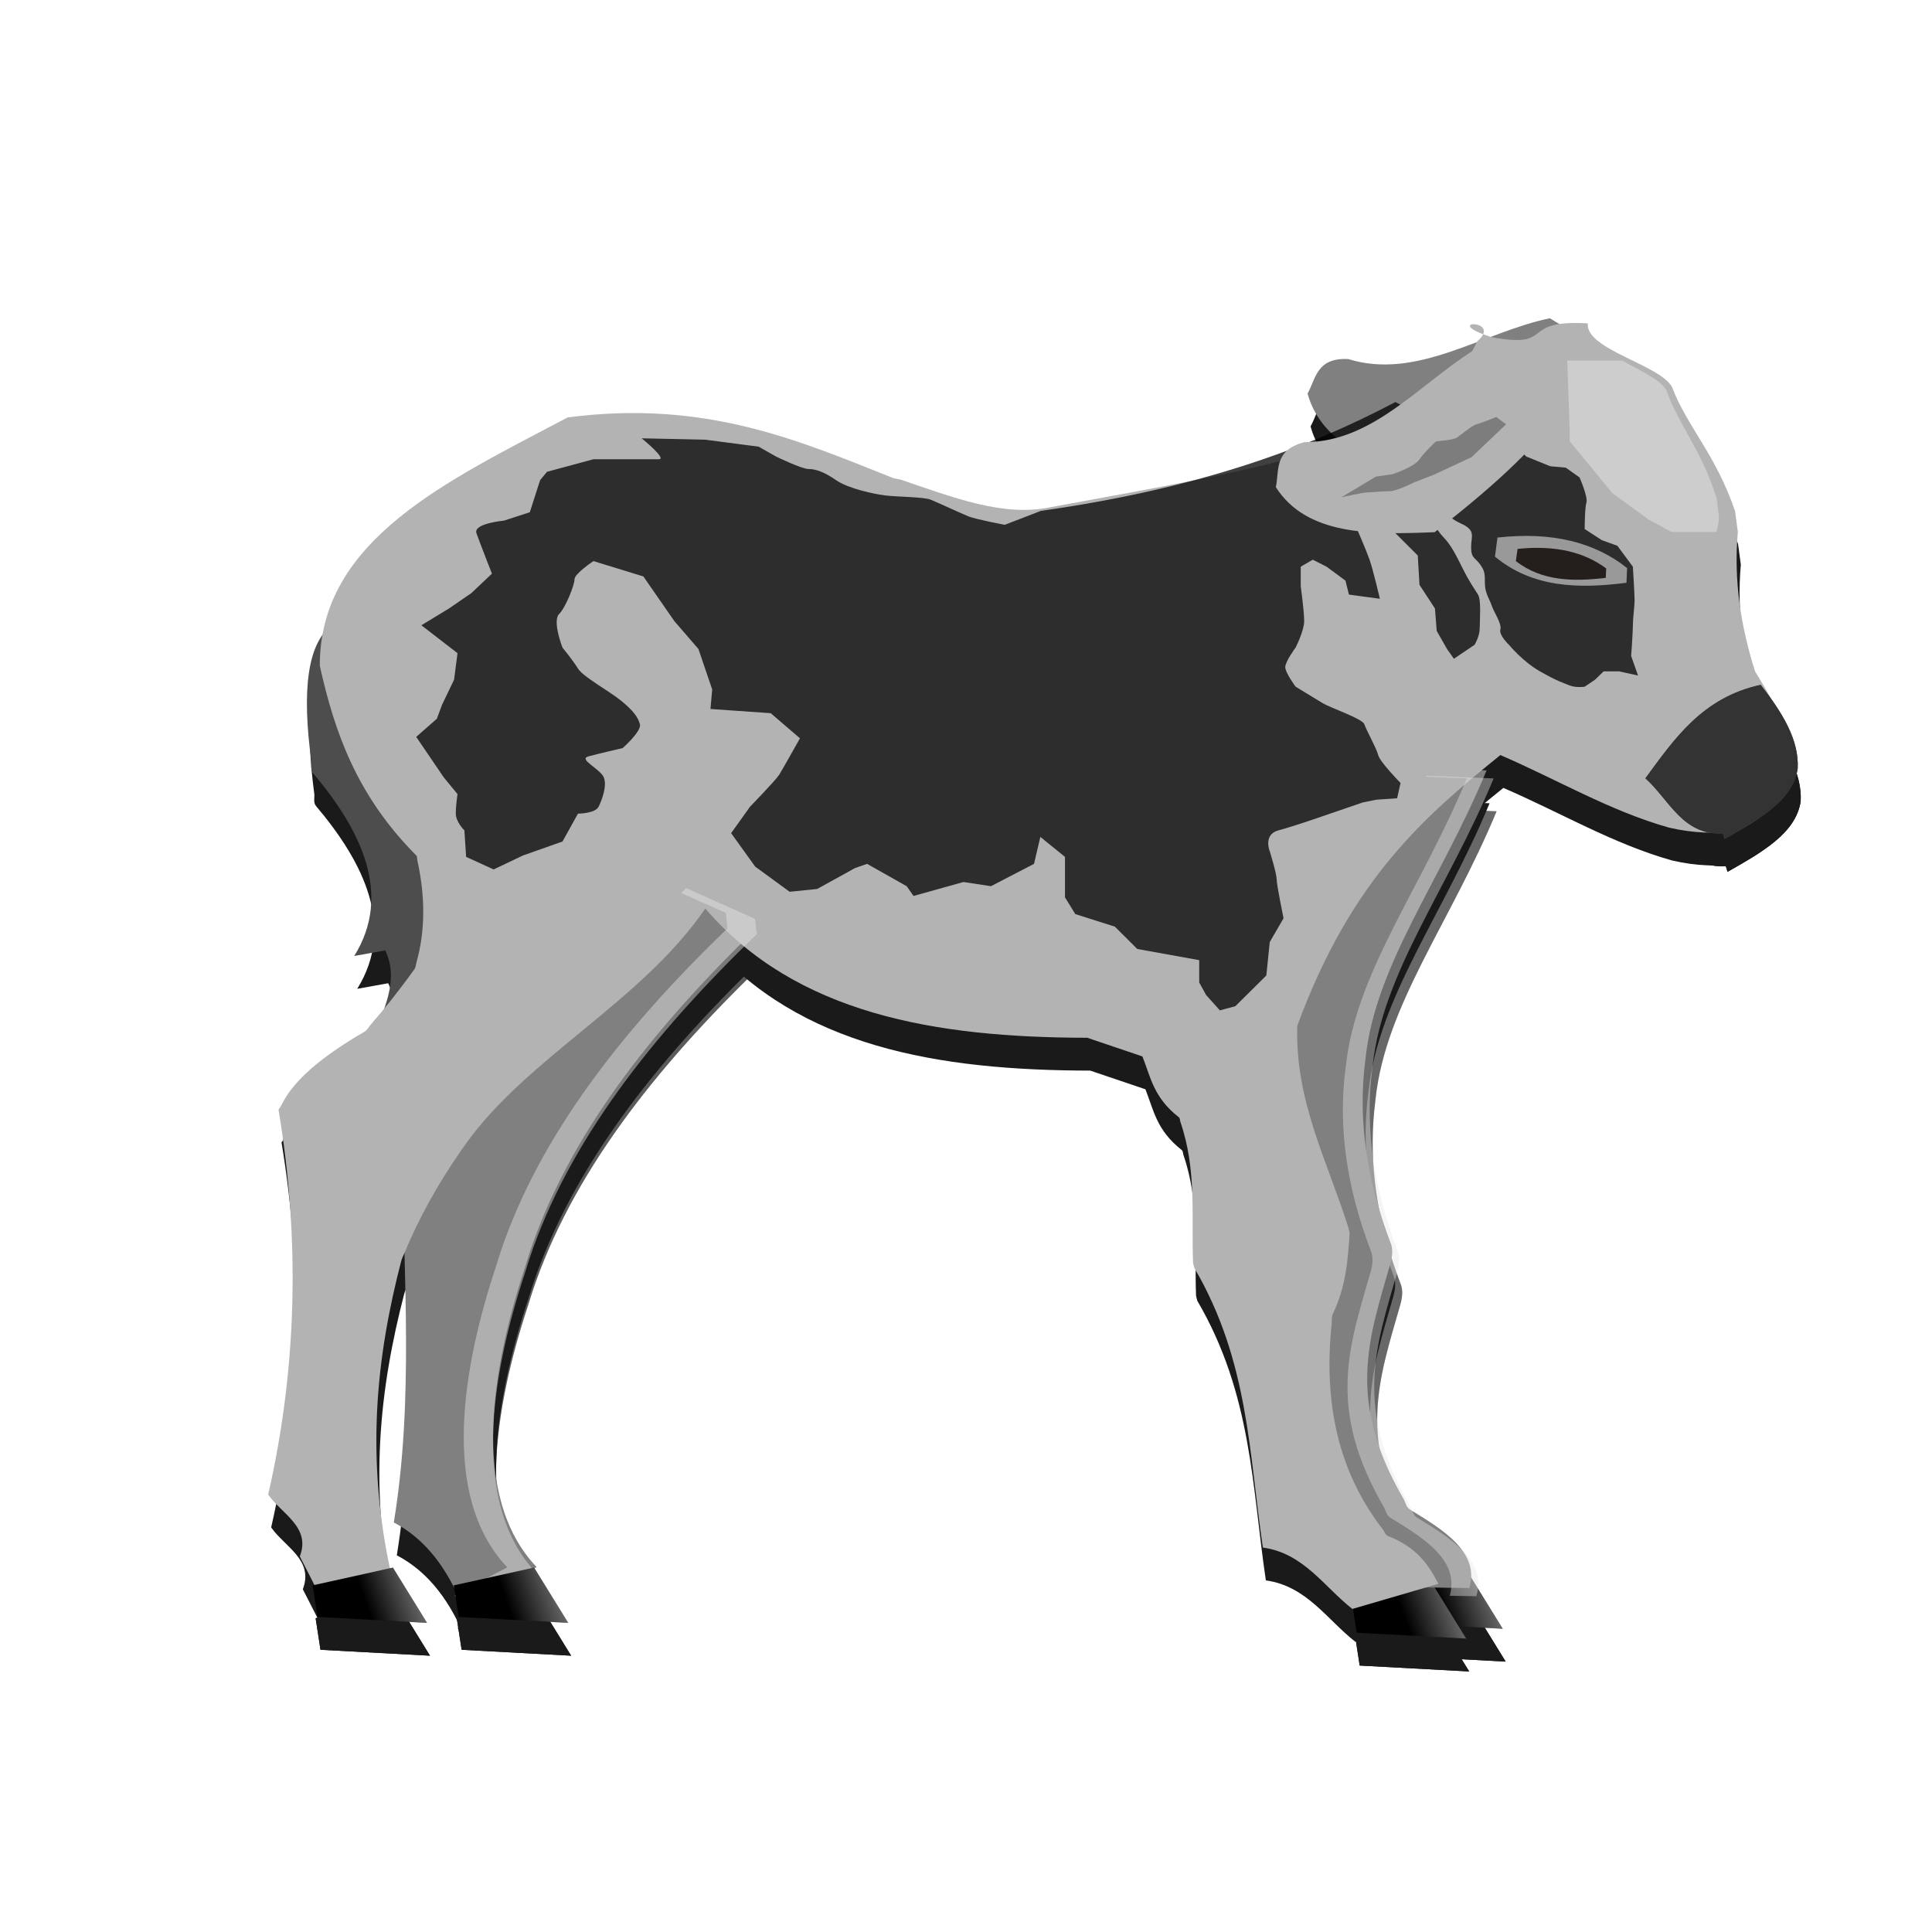 <?xml version="1.0" encoding="UTF-8"?>
<svg version="1.1" viewBox="0 0 900 900" xmlns="http://www.w3.org/2000/svg" xmlns:xlink="http://www.w3.org/1999/xlink">
<defs>
<linearGradient id="a">
<stop stop-color="#ccc" offset="0"/>
<stop stop-color="#ccc" stop-opacity="0" offset="1"/>
</linearGradient>
<filter id="g" x="-.127" y="-.05" width="1.254" height="1.101">
<feGaussianBlur stdDeviation="1.248"/>
</filter>
<filter id="d" x="-.107" y="-.087" width="1.214" height="1.174">
<feGaussianBlur stdDeviation="0.439"/>
</filter>
<filter id="c" x="-.119" y="-.04" width="1.237" height="1.08">
<feGaussianBlur stdDeviation="4.385"/>
</filter>
<filter id="b" x="-.185" y="-.028" width="1.37" height="1.055">
<feGaussianBlur stdDeviation="3.413"/>
</filter>
<filter id="f" x="-.146" y="-.142" width="1.293" height="1.284">
<feGaussianBlur stdDeviation="5.424"/>
</filter>
<filter id="n">
<feGaussianBlur stdDeviation="13.276"/>
</filter>
<linearGradient id="e" x1="398.57" x2="417.14" y1="420.93" y2="580.93" gradientUnits="userSpaceOnUse">
<stop stop-color="#666" offset="0"/>
<stop stop-color="#666" stop-opacity="0" offset="1"/>
</linearGradient>
<linearGradient id="l" x1="572.14" x2="542.86" y1="707.14" y2="715.71" gradientTransform="matrix(1.587 0 0 1.287 -625.3 -21.864)" gradientUnits="userSpaceOnUse" xlink:href="#a"/>
<linearGradient id="k" x1="572.14" x2="542.86" y1="707.14" y2="715.71" gradientTransform="matrix(1.587 0 0 1.287 -691.06 -21.864)" gradientUnits="userSpaceOnUse" xlink:href="#a"/>
<linearGradient id="j" x1="195.28" x2="690.91" y1="496.64" y2="496.64" gradientTransform="translate(-1.391 -15.301)" gradientUnits="userSpaceOnUse">
<stop offset="0"/>
<stop offset=".5"/>
<stop offset="1"/>
</linearGradient>
<linearGradient id="i" x1="572.14" x2="542.86" y1="707.14" y2="715.71" gradientTransform="matrix(1.587 0 0 1.287 -206.96 -14.511)" gradientUnits="userSpaceOnUse" xlink:href="#a"/>
<linearGradient id="h" x1="572.14" x2="542.86" y1="707.14" y2="715.71" gradientTransform="matrix(1.587 0 0 1.287 -189.95 -19.107)" gradientUnits="userSpaceOnUse" xlink:href="#a"/>
<filter id="m" x="-.058" y="-.153" width="1.116" height="1.307">
<feGaussianBlur stdDeviation="1.484"/>
</filter>
</defs>
<g transform="translate(0 -152.36)">
<g fill="#1a1a1a" filter="url(#n)">
<path d="m685.54 900.67 15.872 25.737-51.018-2.757-2.267-14.707z"/>
<path d="m685.54 900.67 15.872 25.737-51.018-2.757-2.267-14.707z"/>
<path d="m668.54 905.26 15.872 25.737-51.018-2.757-2.267-14.707z"/>
<path d="m668.54 905.26 15.872 25.737-51.018-2.757-2.267-14.707z"/>
<path d="m723.36 315.92c-31.299 6.475-61.747 29.029-93.921 18.995-14.729-0.704-15.003 9.014-18.934 16.095 7.159 25.758 35.413 34.173 64.484 41.915 27.82-10.567 54.832-22.061 77.037-39.056 2.688-23.237-14.637-29.168-28.666-37.949z"/>
<path d="m157.59 457.65c-13.547 8.568-15.48 32.381-11.203 64.344 0.257 1.92-0.552 4.203 0.837 5.846 22.308 26.4 37.08 56.401 19.185 85.15l14.43-2.6c6.786 14.082-0.937 28.165-6.413 42.247l34.472-39.647-10.422-73.445z"/>
<path d="m354 599.99c-48.925 47.209-87.746 96.795-105.91 151.25-0.746 2.235-1.392 4.492-2.131 6.731-15.251 46.168-26.017 106.65 5.424 139.7l-34.472 18.199c-6.963-16.775-16.581-30.859-32.067-38.997 9.405-57.413 4.424-114.83 4.008-172.24l132.27-126.09 32.067 14.299z"/>
<path d="m693.9 526.55c-21.4 51.677-51.684 90.234-56.366 133.94-0.207 1.935-0.484 3.878-0.672 5.844-2.267 23.667 0.742 49.952 12.411 80.559 1.185 3.107 0.596 6.58-0.306 9.741-9.776 34.253-20.657 63.017 6.263 109.27 0.95 1.632 1.143 3.832 2.994 4.963 15.352 9.383 32.604 19.811 27.659 36.561l-45.695-0.65-66.538-245.68 88.985-135.84z"/>
<path d="m696.31 324.75c30.207 5.529 12.021-8.369 44.754-6.451-1.289 12.122 33.613 19.2 39.256 29.716 6.551 17.652 20.475 31.558 29.329 57.743l1.296 9.646c-2.053 23.102 1.539 44.487 8.017 64.996 16.723 27.167 21.203 41.274 17.637 46.797-4.633 10.864-11.467 20.737-25.653 27.298-10.157 1.724-20.841 1.309-32.067-1.3-27.39-7.691-52.376-22.532-78.563-33.798-34.733 28.19-69.272 57.22-94.597 126.09-1.128 35.253 14.141 63.254 23.711 93.775l0.679 2.687c-0.783 12.59-1.713 25.008-7.844 37.797-0.681 1.421-0.368 3.028-0.526 4.534-3.742 35.684 2.426 68.177 23.778 95.783 0.824 1.065 1.133 2.624 2.539 3.173 13.474 5.259 18.91 13.54 23.4 22.234l-40.083 11.699c-13.267-10.382-22.686-25.964-41.687-28.598-6.472-43.423-6.478-86.847-31.953-130.27l-0.567-2.313c-0.86-21.762 1.819-43.206-5.873-65.583-0.27-0.784-0.119-1.784-0.847-2.356-11.755-9.227-13.026-18.619-16.876-28.263l-25.695-8.694c-70.977-0.098-135.6-11.07-177.93-60.202-29.785 43.416-82.621 69.18-111.48 109.5-0.957 1.338-1.903 2.681-2.835 4.03-10.284 14.879-19.037 30.462-25.839 46.942-0.508 1.232-1.161 2.435-1.492 3.71-11.261 43.377-17.177 91.139-4.261 147.8l-30.463 14.299-11.432-22.353-1.086-2.124c5.243-13.723-8.487-19.756-14.739-28.819 13.368-58.495 14.958-118.29 4.81-179.39 2.574-2.338 3.658-15.159 40.025-36.196 1.304-0.754 1.892-2.126 2.853-3.228 6.464-7.417 13.346-16.013 20.425-25.903 0.654-0.913 0.643-2.046 0.934-3.076 4.254-15.069 4.108-31.024 0.423-47.691-0.166-0.753 0.075-1.663-0.521-2.262-27.632-27.768-38.074-57.476-44.9-88.33-0.189-58.884 59.733-86.181 115.44-115.69 64.144-8.377 107.55 10.678 151.98 28.384l3.22 0.601c23.712 8.094 47.623 17.401 69.269 12.937 100.02-18.533 176.83-29.476 199.24-77.317 12.48-10.77-18.315-9.962 6.793-1.962z"/>
<path d="m354.81 375.74-24.852-3.25-29.662-0.65s12.025 9.749 8.017 9.749h-30.463l-21.645 5.85-3.207 3.9-4.81 14.949-12.025 3.9s-14.43 1.3-12.827 5.85c1.603 4.55 7.215 18.849 7.215 18.849l-9.62 9.099-10.422 7.149-12.827 7.8 16.835 12.999-1.603 12.349-5.612 11.699-2.405 6.5-9.62 8.449 12.827 18.849 6.413 7.8s-0.802 5.2-0.802 9.099c0 3.9 4.008 7.8 4.008 7.8l0.802 12.349 12.827 5.85 13.628-6.5 18.438-6.5 7.215-12.999s8.017 0 9.62-3.25c1.603-3.25 4.008-9.749 2.405-13.649-1.603-3.9-12.025-8.449-7.215-9.749 4.81-1.3 16.033-3.9 16.033-3.9s8.818-7.8 8.017-11.049c-0.802-3.25-3.207-6.5-8.818-11.049-5.612-4.55-17.637-11.049-20.042-14.949-2.405-3.9-7.215-9.749-7.215-9.749s-4.81-12.349-1.603-15.599c3.207-3.25 7.215-13.649 7.215-16.249 0-2.6 8.818-8.449 8.818-8.449l23.248 7.149 14.43 20.799 11.223 12.999 6.413 18.849-0.802 9.099 28.058 1.95 13.628 11.699s-8.017 14.299-9.62 16.899c-1.603 2.6-13.628 14.949-13.628 14.949l-8.818 12.349 11.223 15.599 16.033 11.699 12.827-1.3 17.637-9.749 5.612-1.95 18.438 10.399 3.207 4.55 23.248-6.5 12.827 1.95 20.042-10.399 3.207-13.649-5.612-3.25 16.835 13.649v18.849l4.81 7.8 18.438 5.85 10.422 10.399 28.86 5.2v10.399l3.207 5.85 6.413 7.149 7.215-1.95 14.43-14.299 1.603-15.599 6.413-11.049s-3.207-15.599-3.207-18.199c0-2.6-3.207-12.999-3.207-12.999s-3.207-7.8 4.008-9.749c7.215-1.95 18.438-5.85 18.438-5.85l20.843-7.149 6.413-1.3 9.62-0.65 1.603-7.149s-9.62-9.749-10.422-12.999c-0.802-3.25-5.612-11.699-6.413-14.299-0.802-2.6-16.033-7.8-19.24-9.749-3.207-1.95-12.827-7.8-12.827-7.8s-4.81-6.5-4.81-9.099 4.81-9.099 4.81-9.099 4.008-7.8 4.008-12.349c0-4.55-1.603-16.249-1.603-16.249v-9.099l5.612-3.25 6.413 3.25 8.818 6.5 1.603 6.5 14.43 1.95s-3.207-13.649-4.81-18.199c-1.603-4.55-6.413-15.599-6.413-15.599v-7.8l5.612-2.6 9.62 10.399 13.628 13.649 0.802 13.649 7.215 11.049 0.802 10.399 4.81 8.449 3.207 4.55 9.62-6.5s2.405-3.9 2.405-7.8 0.802-12.999-0.802-15.599c-1.603-2.6-4.008-5.85-7.215-12.349-3.207-6.5-5.612-11.049-8.818-14.299-3.207-3.25-7.215-10.399-7.215-13.649 0-3.25 0.802-7.8 0-10.399-0.802-2.6-3.207-5.2-3.207-8.449 0-3.25 0.802-10.399 0.802-10.399s-0.802-2.6-0.802-5.2c0-2.6-0.802-9.099-0.802-9.099l-11.223-5.85c-41.945 22.21-93.363 40.581-165.14 50.697l-16.835 6.5s-13.628-2.6-16.835-3.9c-3.207-1.3-14.43-6.5-17.637-7.8-3.207-1.3-15.232-1.3-20.843-1.95-5.612-0.65-17.637-3.25-23.248-7.149-5.612-3.9-9.62-5.2-12.827-5.2-3.207 0-15.232-5.85-15.232-5.85z" opacity=".75"/>
<path d="m701.12 345.21 0.802 12.999 1.603 12.999 8.818 9.099 11.223 4.55 7.215 0.65 6.413 4.55s4.008 9.099 3.207 11.699c-0.802 2.6-0.802 12.349-0.802 12.349l8.017 5.2 7.215 2.6 7.215 9.749s0.802 12.999 0.802 15.599c0 2.6-0.802 8.449-0.802 11.699 0 3.25-0.802 14.299-0.802 14.299l3.207 9.099-8.818-1.95h-7.215l-4.008 3.9-4.81 3.25s-4.008 0.65-7.215-0.65c-3.207-1.3-5.612-1.95-13.628-6.5-8.017-4.55-14.43-12.349-14.43-12.349s-4.81-4.55-4.008-7.149c0.802-2.6-3.207-8.449-4.008-11.049-0.802-2.6-3.207-5.85-3.207-10.399 0-4.55 0-5.85-2.405-9.099s-4.008-2.6-4.008-7.8 2.405-7.8-4.81-11.049c-7.215-3.25-10.422-9.099-10.422-9.099s0.802-9.099 4.008-11.049c3.207-1.95 6.413-1.95 6.413-4.55s1.603-11.049 1.603-11.049-0.802-1.3 0-4.55c0.802-3.25 11.223-18.199 11.223-18.199z" opacity=".75"/>
<path d="m708.33 423.37c17.295-1.814 30.938 1.381 41.286 9.099l-0.2 4.387c-15.223 1.829-29.841 1.534-41.887-7.8z"/>
<path d="m693.15 327.71c-27.983 15.444-50.396 45.996-84.098 45.928-14.278 3.685-11.666 13.048-13.325 20.976 14.458 22.488 43.936 22.168 73.997 20.963 23.449-18.324 45.852-37.293 62.036-60.096-4.306-22.993-22.611-23.533-38.609-27.771z"/>
<path transform="matrix(-0 -1.587 1.287 -0 163.49 1232.9)" d="m546.68 419.19-9.643-12.5-5-13.214-2.5-7.857s-2.5-6.071-2.5-8.571-0.357-6.786-0.357-8.214-1.429-9.286-1.429-9.286l6.071 12.5 0.714 6.071s2.143 7.857 4.286 9.643c2.143 1.786 5.357 6.071 5.357 6.071s0.357 6.071 1.071 7.5c0.714 1.429 3.571 5.357 3.929 7.143 0.357 1.786 2.143 7.143 2.143 7.143z" filter="url(#g)" opacity=".75"/>
<path d="m821.59 486.68c-27.11 5.903-40.101 25.015-53.712 43.547 11.087 9.888 17.31 26.679 36.075 25.673l0.802 2.6c15.787-9.007 31.822-17.906 34.071-32.823 0.725-13.524-7.387-26.331-17.236-38.997z"/>
<path transform="matrix(1.587 0 0 1.287 -205.57 -195.28)" d="m633 557.98 8.334 12.122-9.849-1.768z" filter="url(#d)" opacity=".75"/>
<path transform="matrix(1.587 0 0 1.287 -205.57 -195.28)" d="m331.84 603.47-1.5 1.75 13.125 7.219 0.5 5.562c-30.824 36.685-55.277 75.219-66.719 117.53-0.47 1.737-0.878 3.479-1.344 5.219-9.608 35.877-16.403 82.878 3.406 108.56l-15.438 10.062c0.817 2.012 1.594 4.083 2.312 6.219l21.719-14.125c-19.809-25.684-13.046-72.685-3.438-108.56 0.466-1.74 0.874-3.513 1.344-5.25 11.442-42.313 35.926-80.846 66.75-117.53l-0.531-5.531-20.188-11.125z" filter="url(#c)" opacity=".68"/>
<path transform="matrix(1.587 0 0 1.287 -205.57 -195.28)" d="m549.12 562.77-0.219 0.375 12.062 0.625c-13.483 40.158-32.55 70.131-35.5 104.09-0.131 1.503-0.319 3.004-0.438 4.531-1.428 18.392 0.492 38.84 7.844 62.625 0.746 2.414 0.381 5.106-0.188 7.562-6.159 26.618-13.023 48.967 3.938 84.906 0.599 1.268 0.709 2.965 1.875 3.844 9.633 7.263 20.46 15.356 17.469 28.281l7.812 0.156c3.115-13.016-7.734-21.146-17.406-28.438-1.166-0.879-1.308-2.575-1.906-3.844-16.961-35.939-10.097-58.288-3.938-84.906 0.568-2.457 0.934-5.148 0.188-7.562-7.352-23.785-9.241-44.233-7.812-62.625 0.119-1.528 0.276-3.028 0.406-4.531 2.95-33.963 22.049-63.936 35.531-104.09l-19.719-1z" filter="url(#b)" opacity=".643"/>
<path d="m708.33 423.37c17.295-1.814 30.938 1.381 41.286 9.099l-0.2 4.387c-15.223 1.829-29.841 1.534-41.887-7.8z"/>
<path d="m821.59 486.68c-27.11 5.903-40.101 25.015-53.712 43.547 11.087 9.888 17.31 26.679 36.075 25.673l0.802 2.6c15.787-9.007 31.822-17.906 34.071-32.823 0.725-13.524-7.387-26.331-17.236-38.997z"/>
<path transform="matrix(1.587 0 0 1.287 -205.57 -195.28)" d="m633 557.98 8.334 12.122-9.849-1.768z" filter="url(#d)" opacity=".75"/>
<path transform="matrix(1.587 0 0 1.287 -205.57 -195.28)" d="m331.84 603.47-1.5 1.75 13.125 7.219 0.5 5.562c-30.824 36.685-55.277 75.219-66.719 117.53-0.47 1.737-0.878 3.479-1.344 5.219-9.608 35.877-16.403 82.878 3.406 108.56l-15.438 10.062c0.817 2.012 1.594 4.083 2.312 6.219l21.719-14.125c-19.809-25.684-13.046-72.685-3.438-108.56 0.466-1.74 0.874-3.513 1.344-5.25 11.442-42.313 35.926-80.846 66.75-117.53l-0.531-5.531-20.188-11.125z" filter="url(#c)" opacity=".68"/>
<path transform="matrix(1.587 0 0 1.287 -205.57 -195.28)" d="m549.12 562.77-0.219 0.375 12.062 0.625c-13.483 40.158-32.55 70.131-35.5 104.09-0.131 1.503-0.319 3.004-0.438 4.531-1.428 18.392 0.492 38.84 7.844 62.625 0.746 2.414 0.381 5.106-0.188 7.562-6.159 26.618-13.023 48.967 3.938 84.906 0.599 1.268 0.709 2.965 1.875 3.844 9.633 7.263 20.46 15.356 17.469 28.281l7.812 0.156c3.115-13.016-7.734-21.146-17.406-28.438-1.166-0.879-1.308-2.575-1.906-3.844-16.961-35.939-10.097-58.288-3.938-84.906 0.568-2.457 0.934-5.148 0.188-7.562-7.352-23.785-9.241-44.233-7.812-62.625 0.119-1.528 0.276-3.028 0.406-4.531 2.95-33.963 22.049-63.936 35.531-104.09l-19.719-1z" filter="url(#b)" opacity=".643"/>
<path d="m184.44 897.91 15.872 25.737-51.018-2.757-2.267-14.707z"/>
<path d="m184.44 897.91 15.872 25.737-51.018-2.757-2.267-14.707z"/>
<path d="m250.19 897.91 15.872 25.737-51.018-2.757-2.267-14.707z"/>
<path d="m250.19 897.91 15.872 25.737-51.018-2.757-2.267-14.707z"/>
<path transform="matrix(.794 0 0 .87 158.25 179.53)" d="m721.94 179.44 1.406 36.188v6.938l25.031 27.812 20.875 13.906 13.906 6.969h26.438l1.125-5.156c0.069-1.019 0.128-2.037 0.219-3.062l-1.281-9.625c-8.854-26.185-22.793-40.098-29.344-57.75-3.219-5.997-15.92-10.884-26.031-16.219h-32.344z" filter="url(#f)" opacity=".611"/>
</g>
<path d="m684.15 885.36 15.872 25.737-51.018-2.757-2.267-14.707z"/>
<path d="m684.15 885.36 15.872 25.737-51.018-2.757-2.267-14.707z" fill="url(#h)"/>
<path d="m667.15 889.96 15.872 25.737-51.018-2.757-2.267-14.707z"/>
<path d="m667.15 889.96 15.872 25.737-51.018-2.757-2.267-14.707z" fill="url(#i)"/>
<path d="m721.97 300.62c-31.299 6.475-61.747 29.029-93.921 18.995-14.729-0.704-15.003 9.014-18.934 16.095 7.159 25.758 35.413 34.173 64.484 41.915 27.82-10.567 54.832-22.061 77.037-39.056 2.688-23.237-14.637-29.168-28.666-37.949z" fill="#808080"/>
<path d="m156.2 442.35c-13.547 8.568-15.48 32.381-11.203 64.344 0.257 1.92-0.552 4.203 0.837 5.846 22.308 26.4 37.08 56.401 19.185 85.15l14.43-2.6c6.786 14.082-0.937 28.165-6.413 42.247l34.472-39.647-10.422-73.445z" fill="#4d4d4d"/>
<path d="m352.61 584.69c-48.925 47.209-87.746 96.795-105.91 151.25-0.746 2.235-1.392 4.492-2.131 6.731-15.251 46.168-26.017 106.65 5.424 139.7l-34.472 18.199c-6.963-16.775-16.581-30.859-32.067-38.997 9.405-57.413 4.424-114.83 4.008-172.24l132.27-126.09 32.067 14.299z" fill="#808080"/>
<path d="m692.51 511.25c-21.4 51.677-51.684 90.234-56.366 133.94-0.207 1.935-0.484 3.878-0.672 5.844-2.267 23.667 0.742 49.952 12.411 80.559 1.185 3.107 0.596 6.58-0.306 9.741-9.776 34.253-20.657 63.017 6.263 109.27 0.95 1.632 1.143 3.832 2.994 4.963 15.352 9.383 32.604 19.811 27.659 36.561l-45.695-0.65-66.538-245.68 88.985-135.84z" fill="#808080"/>
<path d="m694.92 309.45c30.207 5.529 12.021-8.369 44.754-6.451-1.289 12.122 33.613 19.2 39.256 29.716 6.551 17.652 20.475 31.558 29.329 57.743l1.296 9.646c-2.053 23.102 1.539 44.487 8.017 64.996 16.723 27.167 21.203 41.274 17.637 46.797-4.633 10.864-11.467 20.737-25.653 27.298-10.157 1.724-20.841 1.309-32.067-1.3-27.39-7.691-52.376-22.532-78.563-33.798-34.733 28.19-69.272 57.22-94.597 126.09-1.128 35.253 14.141 63.254 23.711 93.775l0.679 2.687c-0.783 12.59-1.713 25.008-7.844 37.797-0.681 1.421-0.368 3.028-0.526 4.534-3.742 35.684 2.426 68.177 23.778 95.783 0.824 1.065 1.133 2.624 2.539 3.173 13.474 5.259 18.91 13.54 23.4 22.234l-40.083 11.699c-13.267-10.382-22.686-25.964-41.687-28.598-6.472-43.423-6.478-86.847-31.953-130.27l-0.567-2.313c-0.86-21.762 1.819-43.206-5.873-65.583-0.27-0.784-0.119-1.784-0.847-2.356-11.755-9.227-13.026-18.619-16.876-28.263l-25.695-8.694c-70.977-0.098-135.6-11.07-177.93-60.202-29.785 43.416-82.621 69.18-111.48 109.5-0.957 1.338-1.903 2.681-2.835 4.03-10.284 14.879-19.037 30.462-25.839 46.942-0.508 1.232-1.161 2.435-1.492 3.71-11.261 43.377-17.177 91.139-4.261 147.8l-30.463 14.299-11.432-22.353-1.086-2.124c5.243-13.723-8.487-19.756-14.739-28.819 13.368-58.495 14.958-118.29 4.81-179.39 2.574-2.338 3.658-15.159 40.025-36.196 1.304-0.754 1.892-2.126 2.853-3.228 6.464-7.417 13.346-16.013 20.425-25.903 0.654-0.913 0.643-2.046 0.934-3.076 4.254-15.069 4.108-31.024 0.423-47.691-0.166-0.753 0.075-1.663-0.521-2.262-27.632-27.768-38.074-57.476-44.9-88.33-0.189-58.884 59.733-86.181 115.44-115.69 64.144-8.377 107.55 10.678 151.98 28.384l3.22 0.601c23.712 8.094 47.623 17.401 69.269 12.937 100.02-18.533 176.83-29.476 199.24-77.317 12.48-10.77-18.315-9.962 6.793-1.962z" fill="#b3b3b3"/>
<path d="m353.42 360.44-24.852-3.25-29.662-0.65s12.025 9.749 8.017 9.749h-30.463l-21.645 5.85-3.207 3.9-4.81 14.949-12.025 3.9s-14.43 1.3-12.827 5.85c1.603 4.55 7.215 18.849 7.215 18.849l-9.62 9.099-10.422 7.149-12.827 7.8 16.835 12.999-1.603 12.349-5.612 11.699-2.405 6.5-9.62 8.449 12.827 18.849 6.413 7.8s-0.802 5.2-0.802 9.099c0 3.9 4.008 7.8 4.008 7.8l0.802 12.349 12.827 5.85 13.628-6.5 18.438-6.5 7.215-12.999s8.017 0 9.62-3.25c1.603-3.25 4.008-9.749 2.405-13.649-1.603-3.9-12.025-8.449-7.215-9.749 4.81-1.3 16.033-3.9 16.033-3.9s8.818-7.8 8.017-11.049c-0.802-3.25-3.207-6.5-8.818-11.049-5.612-4.55-17.637-11.049-20.042-14.949-2.405-3.9-7.215-9.749-7.215-9.749s-4.81-12.349-1.603-15.599c3.207-3.25 7.215-13.649 7.215-16.249 0-2.6 8.818-8.449 8.818-8.449l23.248 7.149 14.43 20.799 11.223 12.999 6.413 18.849-0.802 9.099 28.058 1.95 13.628 11.699s-8.017 14.299-9.62 16.899c-1.603 2.6-13.628 14.949-13.628 14.949l-8.818 12.349 11.223 15.599 16.033 11.699 12.827-1.3 17.637-9.749 5.612-1.95 18.438 10.399 3.207 4.55 23.248-6.5 12.827 1.95 20.042-10.399 3.207-13.649-5.612-3.25 16.835 13.649v18.849l4.81 7.8 18.438 5.85 10.422 10.399 28.86 5.2v10.399l3.207 5.85 6.413 7.149 7.215-1.95 14.43-14.299 1.603-15.599 6.413-11.049s-3.207-15.599-3.207-18.199c0-2.6-3.207-12.999-3.207-12.999s-3.207-7.8 4.008-9.749c7.215-1.95 18.438-5.85 18.438-5.85l20.843-7.149 6.413-1.3 9.62-0.65 1.603-7.149s-9.62-9.749-10.422-12.999c-0.802-3.25-5.612-11.699-6.413-14.299-0.802-2.6-16.033-7.8-19.24-9.749-3.207-1.95-12.827-7.8-12.827-7.8s-4.81-6.5-4.81-9.099 4.81-9.099 4.81-9.099 4.008-7.8 4.008-12.349c0-4.55-1.603-16.249-1.603-16.249v-9.099l5.612-3.25 6.413 3.25 8.818 6.5 1.603 6.5 14.43 1.95s-3.207-13.649-4.81-18.199c-1.603-4.55-6.413-15.599-6.413-15.599v-7.8l5.612-2.6 9.62 10.399 13.628 13.649 0.802 13.649 7.215 11.049 0.802 10.399 4.81 8.449 3.207 4.55 9.62-6.5s2.405-3.9 2.405-7.8 0.802-12.999-0.802-15.599c-1.603-2.6-4.008-5.85-7.215-12.349-3.207-6.5-5.612-11.049-8.818-14.299-3.207-3.25-7.215-10.399-7.215-13.649 0-3.25 0.802-7.8 0-10.399-0.802-2.6-3.207-5.2-3.207-8.449 0-3.25 0.802-10.399 0.802-10.399s-0.802-2.6-0.802-5.2c0-2.6-0.802-9.099-0.802-9.099l-11.223-5.85c-41.945 22.21-93.363 40.581-165.14 50.697l-16.835 6.5s-13.628-2.6-16.835-3.9c-3.207-1.3-14.43-6.5-17.637-7.8-3.207-1.3-15.232-1.3-20.843-1.95-5.612-0.65-17.637-3.25-23.248-7.149-5.612-3.9-9.62-5.2-12.827-5.2-3.207 0-15.232-5.85-15.232-5.85z" fill="url(#j)" opacity=".75"/>
<path d="m699.73 329.91 0.802 12.999 1.603 12.999 8.818 9.099 11.223 4.55 7.215 0.65 6.413 4.55s4.008 9.099 3.207 11.699c-0.802 2.6-0.802 12.349-0.802 12.349l8.017 5.2 7.215 2.6 7.215 9.749s0.802 12.999 0.802 15.599c0 2.6-0.802 8.449-0.802 11.699 0 3.25-0.802 14.299-0.802 14.299l3.207 9.099-8.818-1.95h-7.215l-4.008 3.9-4.81 3.25s-4.008 0.65-7.215-0.65c-3.207-1.3-5.612-1.95-13.628-6.5-8.017-4.55-14.43-12.349-14.43-12.349s-4.81-4.55-4.008-7.149c0.802-2.6-3.207-8.449-4.008-11.049-0.802-2.6-3.207-5.85-3.207-10.399 0-4.55 0-5.85-2.405-9.099s-4.008-2.6-4.008-7.8 2.405-7.8-4.81-11.049c-7.215-3.25-10.422-9.099-10.422-9.099s0.802-9.099 4.008-11.049c3.207-1.95 6.413-1.95 6.413-4.55s1.603-11.049 1.603-11.049-0.802-1.3 0-4.55c0.802-3.25 11.223-18.199 11.223-18.199z" opacity=".75"/>
<path d="m697.58 402.78c25.297-2.833 45.254 2.157 60.389 14.207l-0.293 6.85c-22.267 2.856-43.65 2.395-61.269-12.177z" fill="#999" filter="url(#m)"/>
<path d="m706.94 408.06c17.295-1.814 30.938 1.381 41.286 9.099l-0.2 4.387c-15.223 1.829-29.841 1.534-41.887-7.8z" fill="#241f1c"/>
<path d="m691.76 312.41c-27.983 15.444-50.396 45.996-84.098 45.928-14.278 3.685-11.666 13.048-13.325 20.976 14.458 22.488 43.936 22.168 73.997 20.963 23.449-18.324 45.852-37.293 62.036-60.096-4.306-22.993-22.611-23.533-38.609-27.771z" fill="#b3b3b3"/>
<path transform="matrix(-0 -1.587 1.287 -0 162.1 1217.6)" d="m546.68 419.19-9.643-12.5-5-13.214-2.5-7.857s-2.5-6.071-2.5-8.571-0.357-6.786-0.357-8.214-1.429-9.286-1.429-9.286l6.071 12.5 0.714 6.071s2.143 7.857 4.286 9.643c2.143 1.786 5.357 6.071 5.357 6.071s0.357 6.071 1.071 7.5c0.714 1.429 3.571 5.357 3.929 7.143 0.357 1.786 2.143 7.143 2.143 7.143z" fill="#535353" filter="url(#g)" opacity=".75"/>
<path d="m820.2 471.38c-27.11 5.903-40.101 25.015-53.712 43.547 11.087 9.888 17.31 26.679 36.075 25.673l0.802 2.6c15.787-9.007 31.822-17.906 34.071-32.823 0.725-13.524-7.387-26.331-17.236-38.997z" fill="#4d4d4d"/>
<path transform="matrix(1.587 0 0 1.287 -206.96 -210.58)" d="m633 557.98 8.334 12.122-9.849-1.768z" fill="#1a1a1a" filter="url(#d)" opacity=".75"/>
<path transform="matrix(1.587 0 0 1.287 -206.96 -210.58)" d="m331.84 603.47-1.5 1.75 13.125 7.219 0.5 5.562c-30.824 36.685-55.277 75.219-66.719 117.53-0.47 1.737-0.878 3.479-1.344 5.219-9.608 35.877-16.403 82.878 3.406 108.56l-15.438 10.062c0.817 2.012 1.594 4.083 2.312 6.219l21.719-14.125c-19.809-25.684-13.046-72.685-3.438-108.56 0.466-1.74 0.874-3.513 1.344-5.25 11.442-42.313 35.926-80.846 66.75-117.53l-0.531-5.531-20.188-11.125z" fill="#e6e6e6" filter="url(#c)" opacity=".68"/>
<path transform="matrix(1.587 0 0 1.287 -206.96 -210.58)" d="m549.12 562.77-0.219 0.375 12.062 0.625c-13.483 40.158-32.55 70.131-35.5 104.09-0.131 1.503-0.319 3.004-0.438 4.531-1.428 18.392 0.492 38.84 7.844 62.625 0.746 2.414 0.381 5.106-0.188 7.562-6.159 26.618-13.023 48.967 3.938 84.906 0.599 1.268 0.709 2.965 1.875 3.844 9.633 7.263 20.46 15.356 17.469 28.281l7.812 0.156c3.115-13.016-7.734-21.146-17.406-28.438-1.166-0.879-1.308-2.575-1.906-3.844-16.961-35.939-10.097-58.288-3.938-84.906 0.568-2.457 0.934-5.148 0.188-7.562-7.352-23.785-9.241-44.233-7.812-62.625 0.119-1.528 0.276-3.028 0.406-4.531 2.95-33.963 22.049-63.936 35.531-104.09l-19.719-1z" fill="#e6e6e6" filter="url(#b)" opacity=".643"/>
<path d="m820.2 471.38c-27.11 5.903-40.101 25.015-53.712 43.547 11.087 9.888 17.31 26.679 36.075 25.673l0.802 2.6c15.787-9.007 31.822-17.906 34.071-32.823 0.725-13.524-7.387-26.331-17.236-38.997z" fill="#333"/>
<path transform="matrix(1.587 0 0 1.287 -206.96 -210.58)" d="m633 557.98 8.334 12.122-9.849-1.768z" fill="url(#e)" filter="url(#d)" opacity=".75"/>
<path transform="matrix(1.587 0 0 1.287 -206.96 -210.58)" d="m331.84 603.47-1.5 1.75 13.125 7.219 0.5 5.562c-30.824 36.685-55.277 75.219-66.719 117.53-0.47 1.737-0.878 3.479-1.344 5.219-9.608 35.877-16.403 82.878 3.406 108.56l-15.438 10.062c0.817 2.012 1.594 4.083 2.312 6.219l21.719-14.125c-19.809-25.684-13.046-72.685-3.438-108.56 0.466-1.74 0.874-3.513 1.344-5.25 11.442-42.313 35.926-80.846 66.75-117.53l-0.531-5.531-20.188-11.125z" fill="url(#e)" filter="url(#c)" opacity=".68"/>
<path transform="matrix(1.587 0 0 1.287 -206.96 -210.58)" d="m549.12 562.77-0.219 0.375 12.062 0.625c-13.483 40.158-32.55 70.131-35.5 104.09-0.131 1.503-0.319 3.004-0.438 4.531-1.428 18.392 0.492 38.84 7.844 62.625 0.746 2.414 0.381 5.106-0.188 7.562-6.159 26.618-13.023 48.967 3.938 84.906 0.599 1.268 0.709 2.965 1.875 3.844 9.633 7.263 20.46 15.356 17.469 28.281l7.812 0.156c3.115-13.016-7.734-21.146-17.406-28.438-1.166-0.879-1.308-2.575-1.906-3.844-16.961-35.939-10.097-58.288-3.938-84.906 0.568-2.457 0.934-5.148 0.188-7.562-7.352-23.785-9.241-44.233-7.812-62.625 0.119-1.528 0.276-3.028 0.406-4.531 2.95-33.963 22.049-63.936 35.531-104.09l-19.719-1z" fill="url(#e)" filter="url(#b)" opacity=".643"/>
<path d="m183.04 882.61 15.872 25.737-51.018-2.757-2.267-14.707z"/>
<path d="m183.04 882.61 15.872 25.737-51.018-2.757-2.267-14.707z" fill="url(#k)"/>
<path d="m248.8 882.61 15.872 25.737-51.018-2.757-2.267-14.707z"/>
<path d="m248.8 882.61 15.872 25.737-51.018-2.757-2.267-14.707z" fill="url(#l)"/>
<path transform="matrix(.794 0 0 .87 156.86 164.23)" d="m721.94 179.44 1.406 36.188v6.938l25.031 27.812 20.875 13.906 13.906 6.969h26.438l1.125-5.156c0.069-1.019 0.128-2.037 0.219-3.062l-1.281-9.625c-8.854-26.185-22.793-40.098-29.344-57.75-3.219-5.997-15.92-10.884-26.031-16.219h-32.344z" fill="#f9f9f9" filter="url(#f)" opacity=".611"/>
</g>
</svg>
